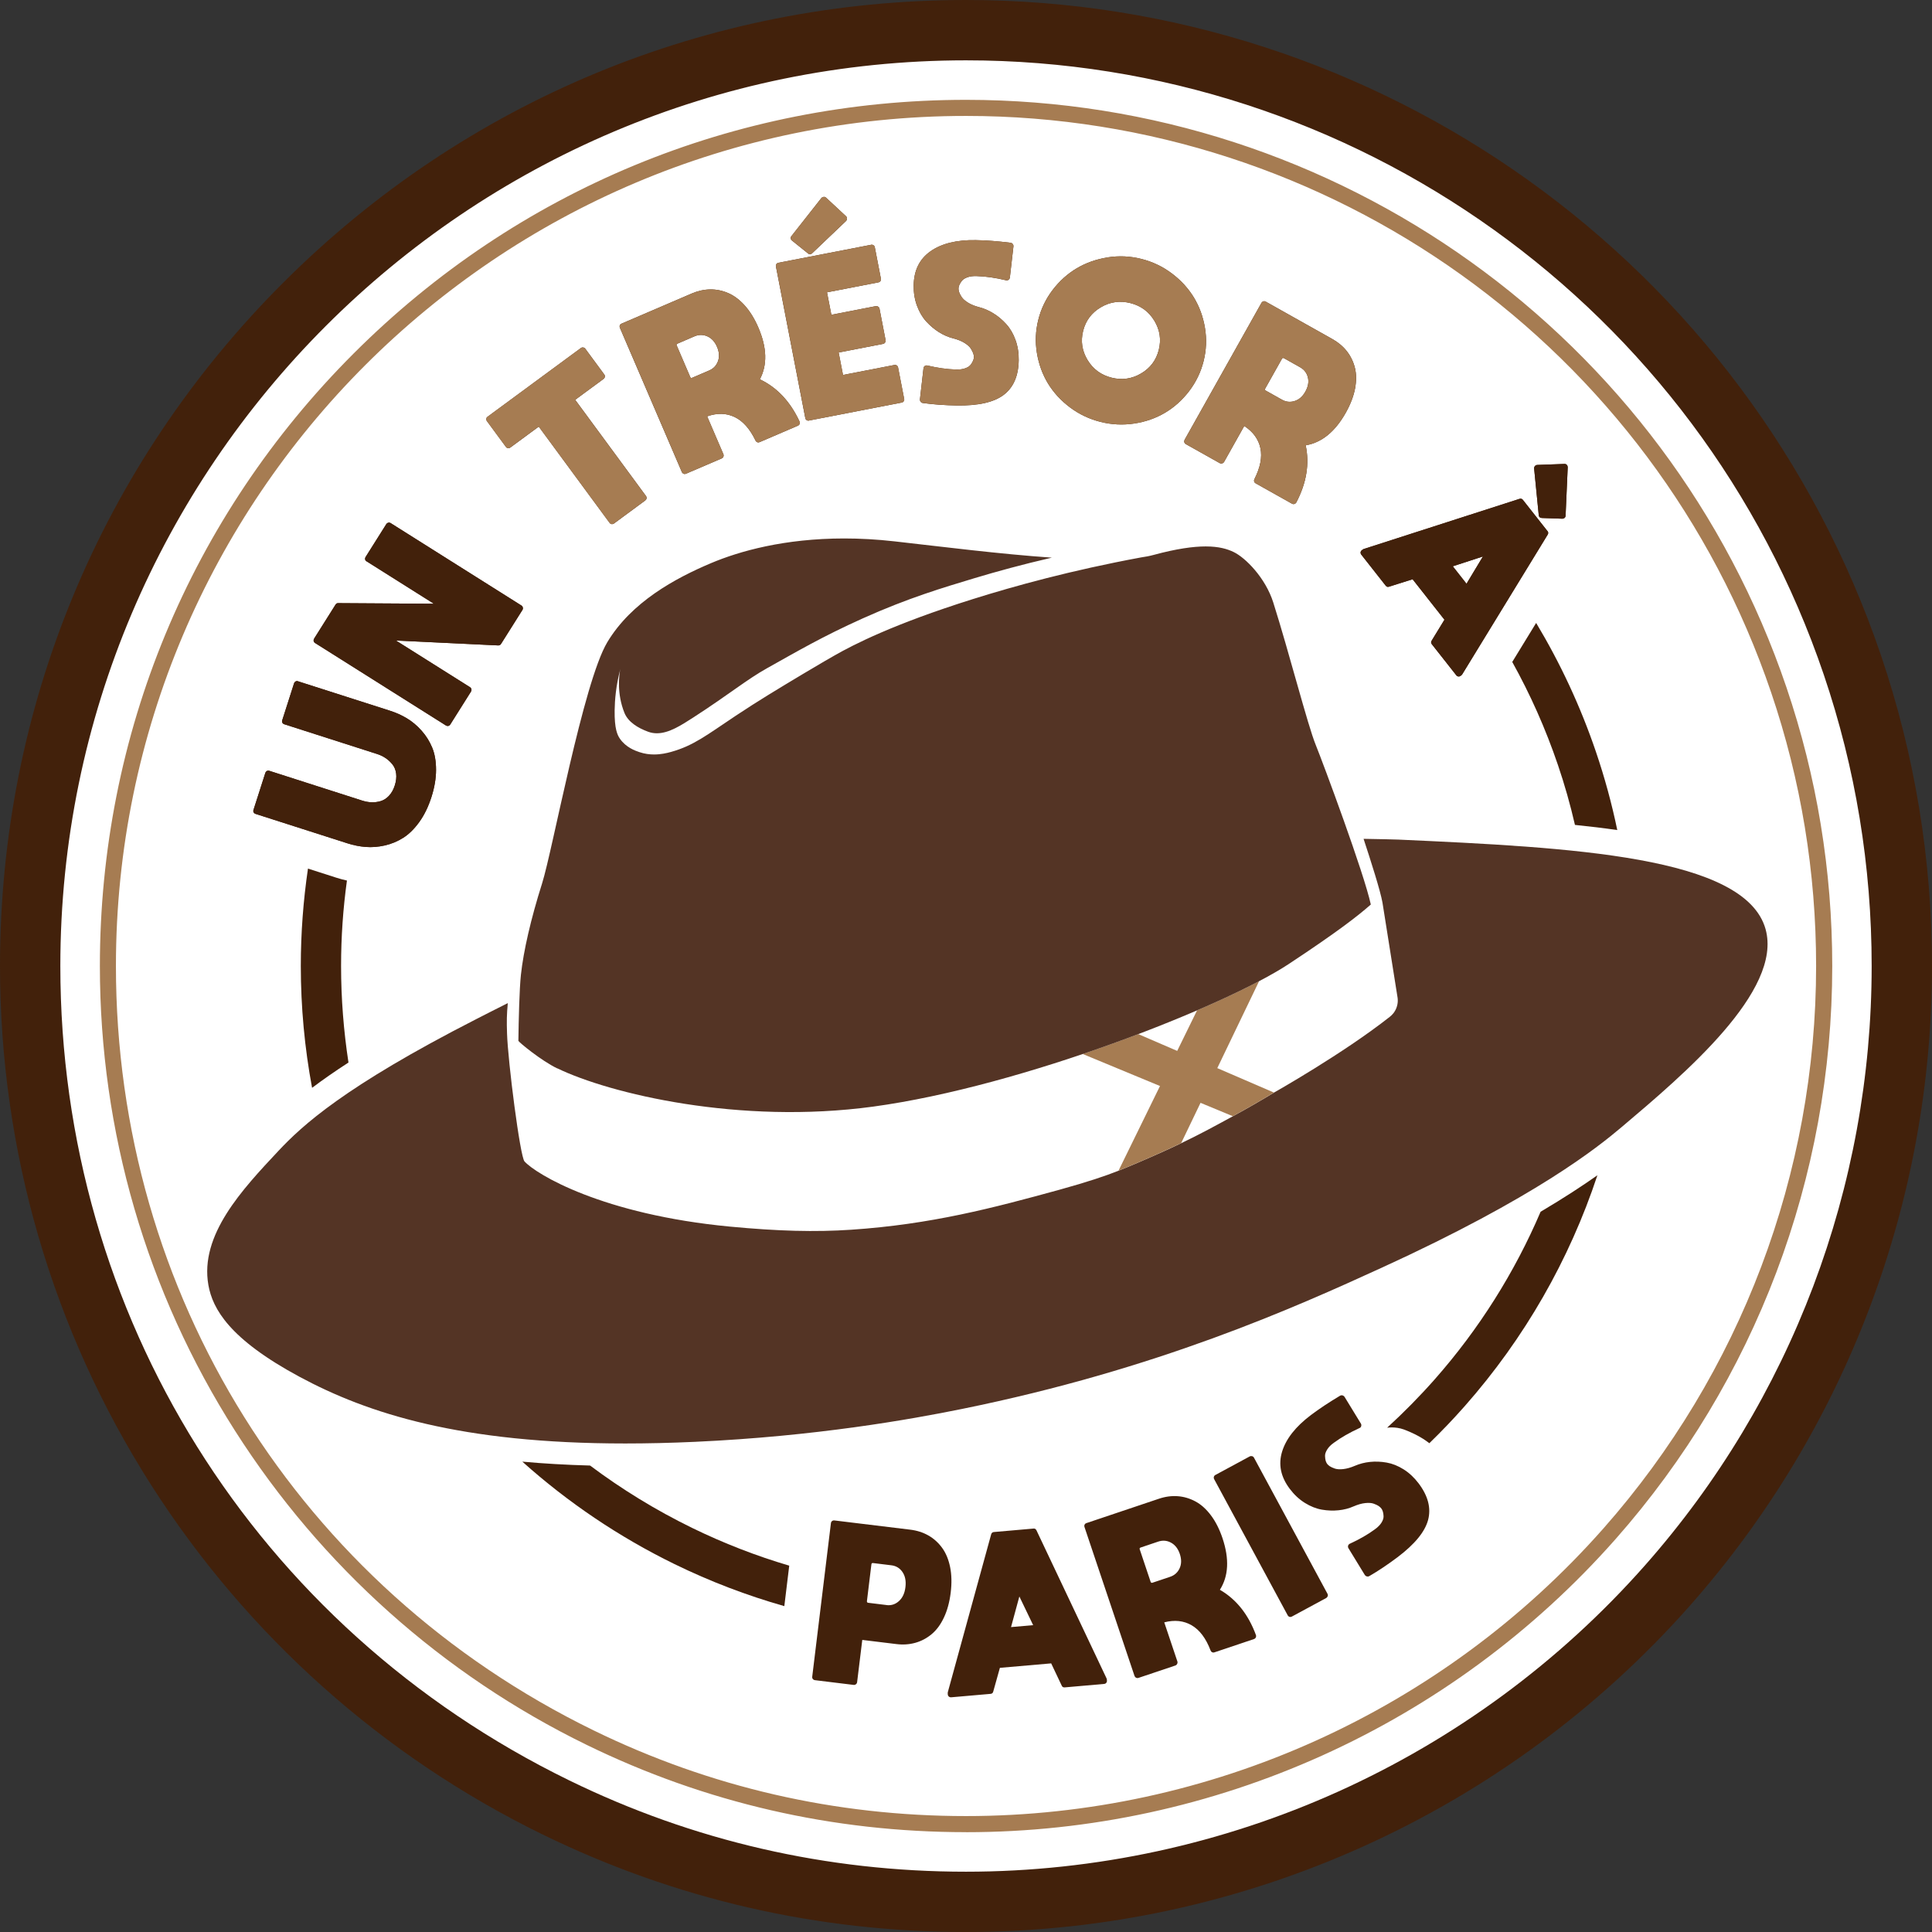 <?xml version="1.0" encoding="UTF-8"?><svg xmlns="http://www.w3.org/2000/svg" viewBox="0 0 480.29 480.29"><rect x="0" y="0" width="480.29" height="480.29" fill="#333333" stroke="none"/><g id="a"/><g id="b"><g><path d="M240.15,9.12C112.76,9.12,9.12,112.76,9.12,240.15c0,89.04,49.73,168.63,129.8,207.73,31.66,15.46,65.72,23.3,101.23,23.3,66.23,0,129.38-28.5,173.26-78.2,37.25-42.2,57.77-96.47,57.77-152.83,0-25.46-4.11-50.47-12.22-74.34C427.12,72.09,339.19,9.12,240.15,9.12Z" fill="#fff"/><g><g><path d="M73.12,169.85c.06-.2,.19-.35,.37-.45s.38-.11,.58-.04l22.89,7.33c1.5,.48,2.9,1.11,4.2,1.89,1.3,.78,2.52,1.8,3.64,3.06,1.12,1.26,2,2.66,2.64,4.21,.64,1.55,.96,3.39,.96,5.52,0,2.13-.38,4.39-1.15,6.79-.77,2.4-1.77,4.46-3.01,6.18-1.24,1.72-2.57,3.03-3.99,3.93-1.42,.9-2.96,1.54-4.6,1.91s-3.22,.49-4.74,.37c-1.52-.12-3.02-.42-4.52-.9l-22.89-7.33c-.2-.07-.35-.19-.45-.38-.09-.18-.11-.38-.04-.58l2.95-9.22c.07-.2,.19-.36,.38-.47,.19-.11,.38-.13,.59-.06l23.08,7.4c.79,.25,1.56,.4,2.32,.43s1.53-.06,2.3-.29c.77-.23,1.47-.68,2.09-1.35,.62-.67,1.1-1.52,1.43-2.57,.33-1.04,.44-2.01,.33-2.92-.12-.91-.42-1.67-.93-2.29-.5-.62-1.07-1.15-1.7-1.57-.63-.43-1.34-.77-2.13-1.02l-23.08-7.4c-.2-.07-.35-.19-.45-.38-.09-.18-.11-.38-.04-.58l2.95-9.22Z" fill="#42210b"/><path d="M91.14,139.56c-.2-.13-.33-.29-.37-.5-.04-.2-.01-.39,.1-.57l5.16-8.19c.11-.18,.28-.3,.48-.36,.21-.06,.42-.02,.62,.11l32.49,20.48c.18,.11,.3,.28,.35,.5s.02,.42-.09,.6l-5.33,8.46c-.16,.25-.39,.37-.7,.36l-25.42-1.22,18.41,11.6c.2,.13,.32,.3,.36,.51s0,.41-.11,.59l-5.14,8.16c-.13,.2-.29,.33-.5,.37s-.4,0-.61-.12l-32.49-20.48c-.2-.13-.33-.29-.37-.5s0-.41,.12-.61l5.33-8.46c.16-.25,.37-.36,.65-.35l23.79,.15-16.72-10.54Z" fill="#42210b"/><path d="M145.51,86.7l4.72,6.41c.13,.17,.17,.36,.13,.58s-.15,.38-.32,.51l-7.05,5.19,17.59,23.9c.14,.19,.19,.4,.15,.61s-.15,.38-.32,.51l-7.79,5.74c-.17,.13-.36,.17-.57,.14s-.38-.14-.52-.34l-17.59-23.9-7.05,5.19c-.19,.14-.39,.2-.6,.17s-.37-.13-.5-.3l-4.72-6.41c-.14-.19-.2-.39-.17-.6,.03-.2,.14-.38,.34-.52l23.16-17.05c.17-.13,.37-.18,.58-.15s.39,.13,.54,.32Z" fill="#42210b"/><path d="M188.9,94.3c4.27,2.03,7.55,5.52,9.86,10.48,.08,.2,.09,.4,.02,.6-.07,.21-.22,.36-.44,.45l-9.52,4.09c-.2,.08-.39,.09-.58,.01-.19-.08-.33-.21-.42-.41-1.4-2.91-3.13-4.86-5.19-5.85-2.06-.99-4.34-1.04-6.84-.17l4.04,9.41c.08,.2,.08,.4,0,.61-.08,.21-.22,.36-.42,.44l-8.86,3.8c-.22,.09-.43,.1-.63,0-.2-.09-.34-.23-.42-.43l-15.39-35.83c-.1-.22-.1-.43-.03-.62,.08-.19,.23-.34,.45-.43l17.42-7.48c1.54-.66,3.08-1,4.61-1.02,1.53-.02,3.03,.29,4.49,.92,1.46,.63,2.84,1.68,4.13,3.12,1.29,1.45,2.4,3.26,3.34,5.44,2.15,5,2.27,9.28,.38,12.85Zm-20.67-8.4l3.36,7.83c.09,.22,.25,.28,.47,.19l4.23-1.82c1.08-.46,1.81-1.24,2.2-2.32s.31-2.27-.24-3.55c-.55-1.29-1.36-2.16-2.41-2.62-1.05-.46-2.12-.46-3.2,0l-4.23,1.82c-.22,.09-.28,.25-.19,.47Z" fill="#42210b"/><path d="M201.09,104.56c-.21,.04-.4,0-.57-.11-.17-.12-.28-.28-.32-.49l-7.31-37.74c-.04-.21,0-.4,.11-.57,.12-.17,.28-.28,.49-.32l23.09-4.48c.21-.04,.4,0,.57,.11,.17,.12,.28,.28,.32,.49l1.52,7.85c.04,.21,0,.4-.11,.57-.12,.17-.28,.28-.49,.32l-12.8,2.48,1.08,5.58,11.03-2.14c.21-.04,.41,0,.6,.13,.19,.13,.3,.29,.34,.5l1.51,7.81c.04,.21,0,.41-.13,.6-.13,.19-.29,.3-.5,.34l-11.04,2.14,1.08,5.58,12.8-2.48c.21-.04,.4,0,.57,.11,.17,.12,.28,.28,.32,.49l1.52,7.85c.04,.21,0,.4-.11,.57s-.28,.28-.49,.32l-23.09,4.48Zm-.23-41.56l-4-3.22c-.16-.13-.26-.3-.28-.51-.03-.21,.02-.4,.16-.56l7.45-9.47c.16-.17,.35-.26,.57-.29s.42,.03,.59,.19l4.97,4.62c.17,.16,.25,.35,.24,.59,0,.23-.09,.43-.25,.6l-8.43,8.03c-.35,.31-.69,.32-1.01,.03Z" fill="#42210b"/><path d="M251.94,61.22l-.89,7.79c-.03,.21-.14,.39-.33,.54-.19,.14-.39,.19-.6,.13-2.66-.63-5.09-.98-7.3-1.04-.91-.04-1.69,.06-2.35,.3-.66,.24-1.13,.56-1.42,.96-.29,.4-.49,.74-.6,1.03-.11,.29-.17,.56-.17,.8,0,.27,.04,.56,.15,.88,.1,.32,.31,.73,.62,1.21,.31,.48,.84,.96,1.6,1.43,.75,.47,1.67,.84,2.76,1.12,1.22,.31,2.41,.83,3.56,1.54,1.15,.71,2.21,1.6,3.18,2.67,.97,1.07,1.74,2.38,2.3,3.94,.56,1.56,.83,3.24,.8,5.05-.06,3.89-1.31,6.76-3.74,8.6-2.43,1.84-6.32,2.72-11.68,2.63-3.01-.05-5.84-.25-8.47-.62-.19-.03-.35-.12-.48-.29s-.19-.35-.19-.56l.89-7.79c.03-.24,.14-.42,.33-.56,.19-.13,.4-.17,.64-.11,2.55,.6,4.89,.93,7.02,.99,.93,.04,1.73-.06,2.39-.3,.66-.24,1.12-.55,1.4-.94,.27-.38,.46-.73,.58-1.03s.17-.58,.17-.82c0-.27-.04-.56-.15-.88-.1-.32-.3-.72-.6-1.21-.3-.48-.83-.96-1.58-1.43-.75-.46-1.67-.84-2.76-1.12-1.25-.31-2.44-.83-3.58-1.54-1.14-.71-2.19-1.6-3.16-2.65-.97-1.06-1.74-2.37-2.32-3.94-.58-1.57-.85-3.26-.82-5.07,.06-3.73,1.46-6.56,4.2-8.47,2.74-1.92,6.48-2.84,11.23-2.76,2.56,.04,5.46,.26,8.71,.66,.19,.03,.34,.13,.47,.29s.2,.35,.19,.56Z" fill="#42210b"/><path d="M275.37,63.98c2.8-.44,5.6-.31,8.38,.39,2.78,.7,5.3,1.9,7.57,3.61,2.27,1.71,4.09,3.7,5.47,5.97,1.38,2.27,2.3,4.79,2.76,7.56,.46,2.77,.35,5.52-.34,8.27-.69,2.74-1.89,5.23-3.61,7.47-1.72,2.24-3.72,4.03-6.01,5.38-2.29,1.35-4.84,2.24-7.64,2.66-2.8,.42-5.59,.29-8.37-.41-2.78-.7-5.3-1.89-7.57-3.59s-4.09-3.68-5.48-5.95c-1.38-2.27-2.3-4.8-2.76-7.58-.46-2.78-.34-5.54,.35-8.28,.69-2.74,1.89-5.22,3.6-7.45,1.71-2.22,3.71-4.01,6-5.36,2.29-1.35,4.84-2.24,7.64-2.68Zm-5,25.53c1.38,2.27,3.37,3.73,5.97,4.38,2.6,.65,5.04,.3,7.33-1.05,2.29-1.35,3.76-3.3,4.4-5.87,.64-2.56,.27-4.98-1.11-7.25-1.38-2.27-3.37-3.73-5.97-4.38-2.6-.65-5.04-.3-7.33,1.05-2.29,1.35-3.76,3.31-4.4,5.87-.64,2.56-.27,4.98,1.11,7.25Z" fill="#42210b"/><path d="M324.59,110.7c.98,4.62,.21,9.35-2.33,14.2-.1,.19-.26,.31-.47,.38-.21,.07-.41,.04-.62-.07l-9.03-5.07c-.19-.1-.31-.26-.36-.46-.06-.2-.03-.39,.07-.58,1.46-2.88,1.96-5.44,1.49-7.67-.47-2.24-1.81-4.08-4.02-5.54l-5.01,8.93c-.1,.19-.27,.31-.48,.37-.22,.06-.42,.04-.61-.06l-8.41-4.72c-.21-.12-.34-.28-.39-.49-.05-.21-.02-.41,.08-.6l19.09-34.01c.12-.21,.28-.34,.48-.4,.2-.06,.4-.03,.61,.09l16.53,9.28c1.46,.82,2.67,1.83,3.62,3.04,.94,1.2,1.61,2.58,2,4.12,.38,1.55,.39,3.27,.03,5.18-.37,1.91-1.13,3.89-2.29,5.96-2.66,4.74-5.99,7.45-9.97,8.12Zm-5.9-21.52l-4.17,7.43c-.12,.21-.07,.37,.14,.49l4.01,2.25c1.02,.58,2.08,.69,3.18,.34,1.1-.35,1.99-1.13,2.67-2.35s.89-2.39,.62-3.51-.92-1.96-1.95-2.54l-4.01-2.25c-.21-.12-.37-.07-.49,.14Z" fill="#42210b"/><path d="M384.71,132.02c.21,.27,.23,.57,.04,.89l-21.26,34.75c-.05,.07-.1,.13-.16,.18l-.22,.17c-.17,.13-.35,.18-.56,.16-.21-.03-.38-.12-.51-.29l-6.09-7.73c-.23-.29-.24-.59-.04-.89l3.18-5.2-7.92-10.06-5.83,1.84c-.34,.13-.62,.05-.85-.24l-6.06-7.7c-.15-.19-.21-.39-.19-.59,.02-.21,.12-.38,.29-.51l.22-.17c.06-.05,.14-.1,.24-.14l38.74-12.47c.36-.11,.64-.03,.85,.24l6.11,7.76Zm-23.55,8.76l3.41,4.34,4.08-6.78-7.5,2.44Zm22.11-12.01l5.13,.18c.21,0,.39-.06,.55-.21s.24-.32,.25-.53l.53-12.07c0-.21-.07-.4-.22-.57-.15-.17-.34-.25-.57-.24l-6.78,.25c-.23,.01-.42,.1-.57,.27-.15,.17-.22,.37-.21,.6l1.15,11.62c.04,.44,.29,.67,.74,.69Z" fill="#42210b"/></g><g><g><path d="M73.12,169.85c.06-.2,.19-.35,.37-.45,.18-.09,.38-.11,.58-.04l22.89,7.33c1.5,.48,2.9,1.11,4.2,1.89,1.3,.78,2.52,1.8,3.64,3.06,1.12,1.26,2,2.66,2.64,4.21,.64,1.55,.96,3.39,.96,5.52,0,2.13-.38,4.39-1.15,6.79-.77,2.4-1.77,4.46-3.01,6.18-1.24,1.72-2.57,3.03-3.99,3.93-1.42,.9-2.96,1.54-4.6,1.91-1.64,.37-3.22,.49-4.74,.37s-3.02-.42-4.52-.9l-22.89-7.33c-.2-.06-.35-.19-.45-.37-.09-.18-.11-.38-.04-.58l2.95-9.22c.06-.2,.19-.36,.38-.47,.19-.11,.38-.13,.59-.06l23.08,7.4c.79,.25,1.56,.4,2.32,.43,.76,.03,1.53-.06,2.3-.29,.77-.23,1.47-.68,2.09-1.35,.62-.67,1.1-1.52,1.43-2.57,.33-1.04,.44-2.01,.33-2.92-.12-.9-.42-1.67-.92-2.29-.5-.62-1.07-1.15-1.7-1.57-.63-.43-1.34-.77-2.13-1.02l-23.08-7.4c-.2-.06-.35-.19-.45-.37-.09-.18-.11-.38-.04-.58l2.95-9.22Z" fill="#42210b"/><path d="M91.14,139.56c-.2-.13-.33-.29-.37-.5-.05-.2-.01-.39,.1-.57l5.16-8.19c.11-.18,.28-.3,.48-.36,.21-.06,.42-.02,.62,.11l32.49,20.48c.18,.11,.3,.28,.35,.5,.05,.22,.02,.42-.1,.6l-5.33,8.46c-.16,.25-.39,.37-.7,.36l-25.42-1.22,18.41,11.6c.2,.13,.32,.3,.36,.51,.04,.21,0,.41-.11,.59l-5.14,8.16c-.13,.2-.29,.33-.5,.37-.2,.05-.41,0-.61-.12l-32.49-20.48c-.2-.13-.33-.29-.37-.5s0-.41,.12-.61l5.33-8.46c.16-.25,.37-.36,.65-.35l23.79,.15-16.72-10.54Z" fill="#42210b"/><path d="M145.51,86.7l4.72,6.41c.13,.17,.17,.36,.13,.58s-.15,.38-.32,.51l-7.06,5.19,17.59,23.9c.14,.19,.19,.4,.15,.61s-.15,.38-.32,.51l-7.8,5.74c-.17,.13-.36,.17-.57,.14-.21-.03-.38-.14-.52-.34l-17.59-23.9-7.06,5.19c-.19,.14-.39,.2-.6,.17-.21-.03-.37-.13-.5-.3l-4.72-6.41c-.14-.19-.2-.39-.17-.6,.03-.2,.14-.38,.34-.52l23.16-17.05c.17-.13,.37-.18,.58-.15,.22,.02,.39,.13,.54,.32Z" fill="#a67c52"/><path d="M188.91,94.3c4.27,2.03,7.55,5.52,9.86,10.48,.08,.2,.09,.4,.02,.6-.07,.21-.22,.35-.44,.45l-9.52,4.09c-.2,.08-.39,.09-.58,.01-.19-.08-.33-.21-.42-.41-1.4-2.91-3.13-4.86-5.19-5.85-2.06-.99-4.34-1.04-6.84-.17l4.04,9.41c.08,.2,.08,.4,0,.61-.08,.21-.22,.36-.42,.44l-8.86,3.8c-.22,.09-.43,.1-.63,0-.2-.09-.34-.23-.42-.43l-15.39-35.83c-.09-.22-.1-.43-.03-.62,.08-.19,.23-.34,.45-.43l17.42-7.48c1.54-.66,3.08-1,4.61-1.02,1.53-.02,3.03,.29,4.49,.92,1.46,.63,2.84,1.68,4.13,3.12,1.29,1.45,2.4,3.26,3.34,5.44,2.15,5,2.27,9.28,.38,12.85Zm-20.67-8.4l3.36,7.83c.09,.22,.25,.28,.47,.19l4.23-1.82c1.08-.46,1.81-1.24,2.2-2.32,.39-1.08,.31-2.27-.24-3.55-.55-1.29-1.36-2.16-2.41-2.62-1.05-.46-2.12-.46-3.2,0l-4.23,1.82c-.22,.09-.28,.25-.19,.47Z" fill="#a67c52"/><path d="M201.1,104.56c-.21,.04-.4,0-.57-.11-.17-.12-.28-.28-.32-.49l-7.31-37.74c-.04-.21,0-.4,.11-.57,.12-.17,.28-.28,.49-.32l23.09-4.48c.21-.04,.4,0,.57,.11,.17,.12,.28,.28,.32,.49l1.52,7.85c.04,.21,0,.4-.11,.57-.12,.17-.28,.28-.49,.32l-12.8,2.48,1.08,5.58,11.03-2.14c.21-.04,.41,0,.6,.13,.19,.13,.3,.29,.34,.5l1.51,7.81c.04,.21,0,.41-.13,.6-.13,.19-.29,.3-.5,.34l-11.03,2.14,1.08,5.58,12.8-2.48c.21-.04,.4,0,.57,.11,.17,.12,.28,.28,.32,.49l1.52,7.85c.04,.21,0,.4-.11,.57-.12,.17-.28,.28-.49,.32l-23.09,4.48Zm-.23-41.56l-4.01-3.22c-.16-.13-.26-.3-.28-.52-.03-.21,.02-.4,.16-.56l7.45-9.47c.16-.17,.35-.26,.57-.29,.22-.03,.42,.03,.59,.19l4.97,4.62c.17,.16,.25,.35,.24,.59,0,.23-.09,.43-.25,.6l-8.43,8.03c-.35,.31-.69,.32-1.01,.03Z" fill="#a67c52"/><path d="M251.94,61.22l-.89,7.79c-.03,.21-.14,.39-.33,.53-.19,.14-.39,.19-.6,.13-2.66-.63-5.09-.98-7.3-1.04-.91-.04-1.69,.06-2.35,.3-.66,.24-1.13,.56-1.42,.96-.29,.4-.49,.74-.6,1.03-.11,.29-.17,.56-.17,.8,0,.27,.04,.56,.15,.88,.1,.32,.31,.73,.62,1.21,.31,.48,.84,.96,1.6,1.43,.75,.47,1.67,.84,2.76,1.12,1.22,.31,2.41,.83,3.56,1.54,1.15,.71,2.21,1.6,3.18,2.67,.97,1.07,1.73,2.38,2.3,3.94,.56,1.56,.83,3.24,.8,5.05-.06,3.89-1.31,6.76-3.74,8.6-2.43,1.84-6.33,2.72-11.68,2.63-3.01-.05-5.84-.25-8.47-.62-.19-.03-.35-.13-.48-.29-.13-.16-.19-.35-.19-.56l.89-7.79c.03-.24,.14-.42,.33-.56,.19-.13,.4-.17,.64-.11,2.55,.6,4.89,.93,7.02,.99,.93,.04,1.73-.06,2.39-.3,.66-.24,1.12-.55,1.4-.94,.27-.38,.46-.73,.58-1.03,.11-.3,.17-.58,.17-.82,0-.27-.04-.56-.15-.88-.1-.32-.3-.73-.6-1.21-.3-.48-.82-.96-1.58-1.43-.75-.47-1.67-.84-2.76-1.12-1.25-.31-2.44-.83-3.58-1.54-1.14-.71-2.19-1.6-3.16-2.65-.97-1.06-1.74-2.37-2.32-3.94s-.85-3.26-.82-5.07c.06-3.73,1.46-6.56,4.2-8.47,2.74-1.92,6.48-2.84,11.23-2.76,2.56,.04,5.46,.26,8.71,.66,.19,.03,.34,.13,.48,.29s.19,.35,.19,.56Z" fill="#a67c52"/><path d="M275.37,63.98c2.8-.44,5.6-.31,8.38,.39,2.78,.7,5.3,1.9,7.57,3.61,2.27,1.71,4.09,3.7,5.47,5.97,1.38,2.27,2.3,4.79,2.76,7.56,.46,2.77,.35,5.52-.34,8.27-.69,2.74-1.89,5.23-3.6,7.47-1.72,2.24-3.72,4.03-6.01,5.38-2.29,1.35-4.84,2.24-7.64,2.66-2.8,.42-5.59,.29-8.37-.41-2.78-.7-5.31-1.89-7.57-3.59-2.27-1.7-4.09-3.68-5.48-5.95-1.38-2.27-2.3-4.8-2.76-7.58-.46-2.78-.34-5.54,.35-8.28,.69-2.74,1.89-5.22,3.6-7.45s3.71-4.01,6-5.36c2.29-1.35,4.84-2.24,7.64-2.68Zm-5,25.53c1.38,2.27,3.37,3.73,5.97,4.39,2.6,.65,5.04,.3,7.34-1.05,2.29-1.35,3.76-3.31,4.4-5.87,.64-2.56,.27-4.98-1.11-7.25-1.38-2.27-3.37-3.73-5.97-4.38-2.6-.65-5.04-.3-7.33,1.05-2.29,1.35-3.76,3.31-4.4,5.87-.64,2.56-.27,4.98,1.11,7.25Z" fill="#a67c52"/><path d="M324.59,110.7c.98,4.62,.21,9.35-2.33,14.2-.1,.19-.26,.31-.47,.38-.21,.07-.41,.04-.62-.07l-9.03-5.07c-.19-.1-.31-.26-.36-.46-.06-.2-.03-.39,.07-.58,1.46-2.88,1.96-5.44,1.49-7.67-.47-2.24-1.81-4.08-4.02-5.54l-5.01,8.93c-.1,.19-.27,.31-.48,.37-.22,.06-.42,.04-.61-.06l-8.41-4.72c-.21-.12-.34-.28-.39-.49-.05-.21-.02-.41,.08-.6l19.09-34.01c.12-.21,.28-.34,.48-.4,.2-.06,.4-.03,.61,.09l16.53,9.28c1.46,.82,2.67,1.84,3.61,3.04,.94,1.2,1.61,2.58,2,4.13,.39,1.55,.39,3.27,.03,5.18-.37,1.9-1.13,3.89-2.29,5.96-2.66,4.74-5.99,7.45-9.97,8.12Zm-5.9-21.52l-4.17,7.43c-.12,.21-.07,.37,.14,.49l4.01,2.25c1.02,.57,2.08,.69,3.18,.34,1.1-.35,1.99-1.13,2.67-2.35s.89-2.39,.62-3.51c-.27-1.12-.92-1.96-1.95-2.54l-4.01-2.25c-.21-.12-.37-.07-.49,.14Z" fill="#a67c52"/><path d="M384.71,132.02c.21,.27,.23,.57,.04,.89l-21.26,34.75c-.05,.07-.1,.13-.16,.18l-.22,.17c-.17,.13-.35,.19-.56,.16-.21-.03-.38-.12-.51-.29l-6.09-7.73c-.23-.29-.24-.59-.04-.89l3.18-5.2-7.92-10.06-5.83,1.84c-.34,.13-.62,.05-.85-.24l-6.06-7.7c-.15-.19-.21-.39-.19-.59,.02-.21,.12-.38,.29-.51l.22-.17c.06-.05,.14-.1,.24-.14l38.74-12.47c.35-.11,.64-.03,.85,.24l6.11,7.76Zm-23.55,8.76l3.41,4.34,4.08-6.78-7.5,2.44Zm22.11-12.01l5.13,.18c.21,0,.39-.06,.55-.2,.16-.14,.24-.32,.25-.53l.53-12.07c0-.21-.07-.4-.22-.57-.15-.17-.34-.25-.57-.24l-6.78,.25c-.23,.01-.42,.1-.57,.27-.15,.17-.23,.37-.21,.6l1.15,11.62c.04,.44,.29,.67,.74,.69Z" fill="#42210b"/></g><g><path d="M201.92,416.8l4.64-38.12c.03-.24,.12-.42,.29-.55,.16-.13,.36-.18,.6-.15l18.82,2.29c1.67,.2,3.17,.68,4.5,1.43,1.33,.75,2.47,1.77,3.42,3.06,.94,1.28,1.61,2.88,2,4.78,.39,1.9,.44,4.03,.15,6.39-.29,2.36-.85,4.42-1.68,6.18-.83,1.77-1.86,3.15-3.08,4.16-1.22,1.01-2.57,1.72-4.05,2.13-1.47,.41-3.04,.52-4.71,.31l-8.46-1.03-1.28,10.48c-.03,.24-.13,.42-.31,.55-.18,.13-.37,.18-.58,.15l-9.57-1.17c-.24-.03-.42-.13-.55-.29-.13-.16-.18-.36-.15-.6Zm18.48-17.78c1.16,.14,2.19-.19,3.08-1,.89-.8,1.43-1.96,1.61-3.47s-.06-2.75-.73-3.74c-.67-.98-1.59-1.54-2.76-1.68l-4.57-.56c-.24-.03-.37,.08-.4,.31l-1.11,9.13c-.03,.26,.07,.41,.31,.44l4.57,.56Z" fill="#42210b"/><path d="M256.91,379.99c.35-.03,.6,.12,.76,.46l17.43,36.82c.03,.08,.05,.16,.06,.24l.02,.28c.02,.21-.04,.4-.17,.56-.13,.16-.31,.25-.52,.27l-9.8,.86c-.37,.03-.63-.12-.76-.46l-2.61-5.51-12.75,1.11-1.65,5.89c-.08,.35-.3,.55-.67,.58l-9.76,.85c-.24,.02-.44-.04-.6-.17-.16-.13-.25-.31-.27-.52l-.02-.28c0-.08,0-.17,.02-.28l10.78-39.25c.1-.36,.33-.55,.67-.58l9.84-.86Zm-5.57,24.5l5.5-.48-3.43-7.13-2.07,7.61Z" fill="#42210b"/><path d="M303.25,395.21c4.09,2.37,7.08,6.12,8.97,11.25,.07,.2,.06,.4-.03,.6s-.25,.34-.47,.41l-9.82,3.3c-.2,.07-.4,.06-.58-.04-.19-.09-.31-.24-.38-.44-1.15-3.02-2.72-5.1-4.7-6.25-1.98-1.15-4.24-1.39-6.81-.73l3.26,9.71c.07,.2,.05,.4-.05,.61-.1,.2-.25,.34-.45,.41l-9.14,3.07c-.23,.08-.44,.06-.63-.04-.19-.1-.32-.26-.39-.46l-12.42-36.97c-.08-.23-.07-.43,.02-.62,.09-.19,.25-.32,.48-.39l17.97-6.04c1.59-.54,3.15-.75,4.68-.64,1.53,.11,2.99,.54,4.4,1.29,1.41,.75,2.69,1.9,3.86,3.45,1.17,1.55,2.13,3.45,2.89,5.7,1.73,5.16,1.51,9.44-.66,12.84Zm-19.92-10.06l2.71,8.08c.08,.23,.23,.3,.46,.23l4.36-1.46c1.11-.37,1.91-1.08,2.39-2.13,.48-1.05,.49-2.23,.05-3.56-.45-1.33-1.18-2.26-2.19-2.81-1.01-.55-2.08-.63-3.19-.26l-4.36,1.47c-.23,.08-.3,.23-.23,.46Z" fill="#42210b"/><path d="M329.66,397.28l-8.48,4.58c-.21,.11-.42,.14-.61,.08-.2-.06-.36-.2-.47-.41l-18.25-33.79c-.11-.21-.14-.42-.08-.62,.06-.2,.19-.36,.41-.47l8.48-4.58c.19-.1,.39-.12,.6-.07,.21,.05,.37,.18,.49,.4l18.25,33.79c.11,.21,.14,.42,.06,.62s-.2,.36-.39,.46Z" fill="#42210b"/><path d="M334.23,347.22l4.09,6.69c.11,.19,.13,.39,.07,.62-.06,.23-.19,.39-.4,.47-2.48,1.14-4.62,2.36-6.4,3.67-.74,.52-1.29,1.08-1.66,1.68-.37,.6-.55,1.14-.53,1.62,.02,.49,.07,.88,.16,1.18,.09,.3,.21,.54,.35,.74,.16,.21,.38,.42,.66,.61,.28,.19,.69,.38,1.23,.57,.54,.19,1.26,.24,2.14,.14,.88-.1,1.84-.37,2.87-.81,1.16-.5,2.41-.83,3.75-.97,1.34-.14,2.73-.09,4.15,.16,1.42,.25,2.83,.81,4.23,1.69,1.4,.88,2.64,2.05,3.74,3.5,2.34,3.11,3.12,6.14,2.34,9.08-.79,2.95-3.32,6.03-7.6,9.26-2.41,1.81-4.76,3.39-7.06,4.72-.17,.09-.35,.11-.55,.06-.2-.05-.37-.16-.5-.33l-4.09-6.69c-.12-.21-.15-.42-.08-.64s.22-.38,.44-.48c2.38-1.09,4.43-2.27,6.15-3.53,.76-.54,1.33-1.11,1.7-1.7,.37-.59,.54-1.13,.52-1.6-.02-.47-.08-.86-.18-1.17-.1-.31-.22-.56-.37-.75-.16-.21-.38-.42-.66-.61s-.68-.39-1.22-.58c-.53-.2-1.24-.25-2.12-.16-.88,.09-1.84,.37-2.87,.81-1.18,.52-2.43,.85-3.77,.98-1.33,.14-2.71,.09-4.12-.15-1.41-.24-2.83-.8-4.25-1.68-1.42-.88-2.67-2.05-3.76-3.5-2.25-2.98-2.88-6.07-1.9-9.26,.98-3.19,3.37-6.22,7.16-9.08,2.04-1.54,4.47-3.15,7.28-4.83,.17-.09,.35-.11,.55-.07,.2,.05,.37,.16,.5,.33Z" fill="#42210b"/></g></g><g><g><path d="M196.21,389.22c-8.24-2.43-16.3-5.56-24.14-9.38-9.07-4.43-17.54-9.64-25.38-15.51-5.88-.16-11.48-.48-16.84-.97,11.33,10.15,24.04,18.73,37.83,25.47,8.85,4.32,17.97,7.8,27.3,10.45l1.22-10.05Z" fill="#42210b"/><path d="M356.65,342.92c-3.74,4.23-7.68,8.23-11.81,12,.73-.08,1.58-.11,2.56,.04,1.16,.18,1.95,.52,3.23,1.07,.35,.15,1.7,.75,3.12,1.64,.54,.34,1.07,.72,1.58,1.11,3.05-2.96,5.99-6.03,8.82-9.24,14.87-16.85,26.01-36.38,32.96-57.37-3.63,2.56-8.26,5.6-14.12,9.07-6.45,15.09-15.3,29.17-26.34,41.68Z" fill="#42210b"/></g><g><path d="M86.25,218.9c-.86-.19-1.72-.41-2.58-.69l-7.11-2.28c-1.16,7.9-1.78,15.98-1.78,24.2,0,10.23,.95,20.37,2.8,30.3,2.58-1.94,5.56-4.03,9.05-6.29-1.2-7.85-1.84-15.87-1.84-24.01,0-7.21,.5-14.29,1.46-21.24Z" fill="#42210b"/><path d="M396.76,186.94c-3.86-11.36-8.88-22.09-14.88-32.08l-5.94,9.7c4.49,8.07,8.3,16.62,11.35,25.59,1.67,4.9,3.08,9.88,4.24,14.92,3.62,.37,7.14,.79,10.52,1.28-1.36-6.57-3.13-13.05-5.29-19.41Z" fill="#42210b"/></g></g></g><path d="M240.15,455.47c-33.09,0-64.84-7.31-94.35-21.72-35.73-17.44-65.93-44.42-87.34-78.01-22-34.51-33.63-74.48-33.63-115.59,0-57.52,22.4-111.59,63.07-152.26,40.67-40.67,94.74-63.07,152.26-63.07,92.31,0,174.27,58.69,203.94,146.04,7.56,22.25,11.39,45.56,11.39,69.29,0,52.52-19.12,103.11-53.85,142.45-40.89,46.32-99.75,72.88-161.48,72.88Zm0-426.65C123.62,28.82,28.82,123.62,28.82,240.15c0,81.45,45.49,154.25,118.73,190.01,28.97,14.14,60.12,21.31,92.6,21.31,60.59,0,118.35-26.07,158.48-71.53,34.08-38.6,52.85-88.25,52.85-139.8,0-23.28-3.76-46.16-11.18-68C411.18,86.42,330.74,28.82,240.15,28.82Z" fill="#a67c52"/><path d="M240.15,480.29c-36.9,0-72.31-8.15-105.23-24.23-39.84-19.45-73.53-49.54-97.41-87C12.97,330.58,0,286,0,240.15,0,176,24.98,115.69,70.34,70.34S176,0,240.15,0c102.95,0,194.35,65.45,227.44,162.87,8.43,24.82,12.7,50.82,12.7,77.27,0,58.58-21.33,115-60.05,158.87-45.6,51.65-111.24,81.28-180.09,81.28Zm0-465.29C116,15,15,116,15,240.15c0,86.77,48.47,164.34,126.49,202.44,30.86,15.07,64.05,22.71,98.65,22.71,64.55,0,126.09-27.78,168.85-76.21,36.31-41.12,56.3-94.02,56.3-148.94,0-24.81-4.01-49.18-11.91-72.45C422.36,76.36,336.67,15,240.15,15Z" fill="#42210b"/><g><path d="M438.92,230.99c-5.08-18.18-48.3-20.32-91.3-22.27-1.66-.07-4.07-.1-8.64-.19,1.82,5.53,4.17,12.87,4.7,15.86l3.77,23.73c.16,1.34-.22,2.67-1.01,3.71l-.02,.02s-.4,.52-.94,.94c-11.64,9.17-28.78,18.83-28.78,18.83-1.31,.8-2.99,1.8-4.97,2.94-1.31,.75-2.92,1.67-5.25,2.94-4.36,2.38-7.96,4.36-12.85,6.7-3.21,1.54-5.88,2.72-7.53,3.44-.94,.41-4.84,2.13-8.04,3.4-3.23,1.28-7.62,2.77-14.6,4.7-16.73,4.6-32,8.62-51.79,9.96-8.96,.61-18.28,.36-30.17-.77-31.74-3.01-48.21-13.01-51.11-16.21-1.1-1.21-4.13-24.9-4.34-31.81-.1-3.05-.08-4.74,.19-7.54-3.39,1.69-5.26,2.66-7.93,4.02-32.81,16.77-43.23,26.47-49.05,32.67-9.07,9.67-19.66,20.95-17.45,33.41,1.05,5.89,5.19,13.39,22.63,22.78,16.99,9.15,40.09,16.59,80.98,16.59,5.46,0,11.24-.13,17.37-.41,30.02-1.37,53.6-5.58,66.34-8.17,48.59-9.85,82.79-25.24,104.38-35.12,38.25-17.49,53.66-29.91,59.67-34.99,15.52-13.12,40.02-33.84,35.74-49.16Z" fill="#543425"/><g><path d="M302.61,265.54l10.4-21.63c-4.28,2.25-9.52,4.72-15.42,7.26l-4.94,10.08-9.69-4.18c-4.44,1.68-9.06,3.35-13.8,4.95l19.21,7.96-10.31,21.05c2.63-1.06,5.31-2.19,8.04-3.4,2.59-1.14,5.1-2.29,7.53-3.44l4.82-10.03,8.03,3.33c1.72-.94,3.47-1.92,5.25-2.94,1.7-.98,3.36-1.96,4.97-2.94l-14.09-6.08Z" fill="#a67c52"/><path d="M138.54,265.58c13.05,6.32,45.28,14.05,78.53,9.52,37.22-5.07,87.54-25.06,103.25-35.41,12.02-7.93,17.25-11.99,20.46-14.83-1.64-7.69-11.83-35.09-13.7-39.7-2.01-4.93-6.57-22.82-10.55-35.39-1.93-6.1-6.89-11.13-9.87-12.55-1.54-.74-3.62-1.38-6.93-1.38-3.08,0-7.22,.56-12.98,2.12-.94,.26-2.02,.46-3.19,.63h.01c-17.16,3.18-31.25,7.05-41.78,10.36-19.84,6.24-29.69,11.36-34.21,13.93-.6,.34-3.81,2.17-8.01,4.69-6.12,3.67-10.93,6.55-16.68,10.37-7.11,4.73-10.42,7.41-16.05,8.98-1.07,.3-2.55,.64-4.24,.64-1.13,0-2.35-.15-3.63-.58-1.02-.34-3.34-1.14-4.86-3.34-.6-.87-1.38-2.39-1.31-7.08,.04-2.51,.31-6.05,1.42-10.26-.31,1.37-.94,6.14,1.03,10.95,.91,2.22,3.27,3.7,5.85,4.65,.73,.27,1.46,.39,2.2,.39,3.02,0,6.07-2.01,9.06-3.93,9.06-5.86,13.21-9.38,18.32-12.24,7.43-4.15,13.67-7.83,23.71-12.35,11.55-5.19,20.14-7.7,27.81-10.02,5.48-1.65,11.95-3.43,19.29-5.12-12.84-.88-27.49-2.74-39.12-4.05-4.41-.5-8.58-.72-12.5-.72-14.87,0-26.07,3.16-33.12,6.14-8.9,3.76-19.77,9.65-25.77,19.64-5.99,9.98-13.59,51.67-16.22,59.98-2.81,8.87-4.62,16.8-5.26,22.71-.38,3.57-.56,11.05-.63,16.43,.22,.4,5.6,4.88,9.67,6.85Z" fill="#543425"/></g></g></g></g></svg>